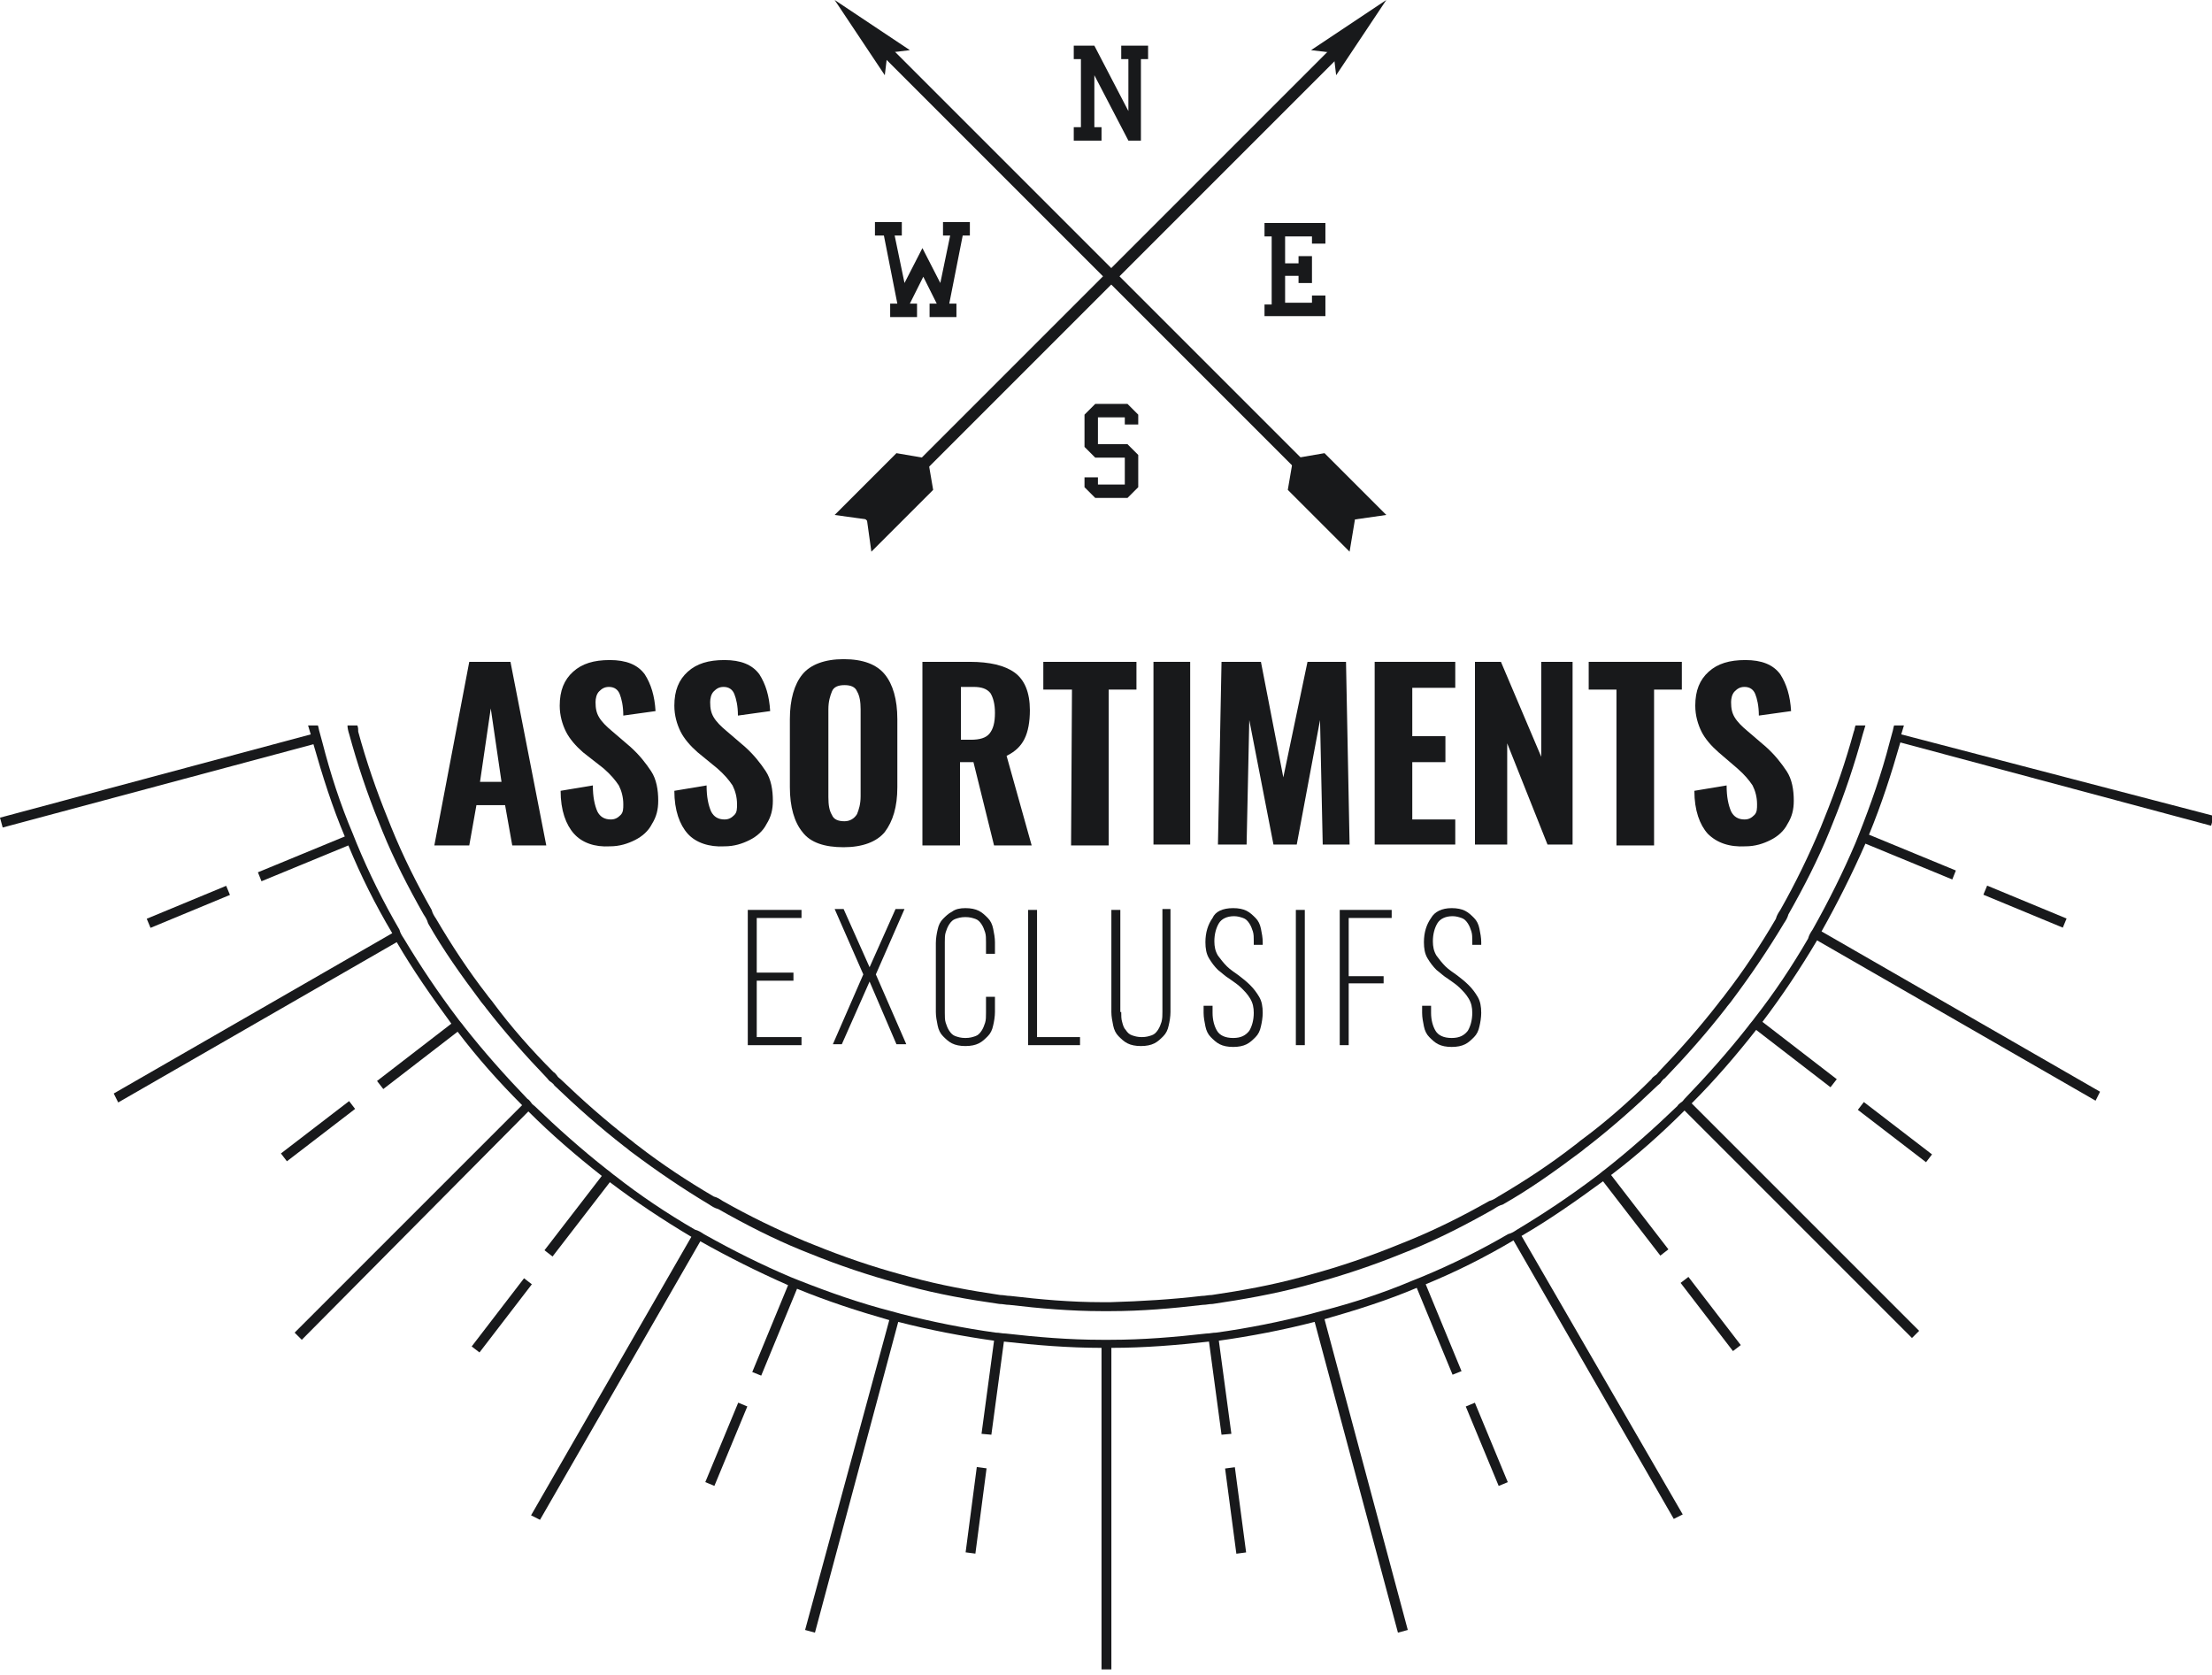 <?xml version="1.0" encoding="utf-8"?>
<!-- Generator: Adobe Illustrator 22.1.0, SVG Export Plug-In . SVG Version: 6.00 Build 0)  -->
<svg version="1.1" id="Calque_1" xmlns="http://www.w3.org/2000/svg" xmlns:xlink="http://www.w3.org/1999/xlink" x="0px" y="0px"
	 width="247px" height="187px" viewBox="0 0 247 187" style="enable-background:new 0 0 247 187;" xml:space="preserve">
<style type="text/css">
	.st0{fill:#18191B;}
</style>
<g id="Mode_Isolation_-_copie">
	<g>
		<g>
			<g>
				<g>
					<polygon class="st0" points="151.3,58 150.7,61.6 143.8,54.7 144.4,51.2 					"/>
				</g>
				<g>
					<polygon class="st0" points="151.3,58 154.8,57.5 147.9,50.6 144.4,51.2 					"/>
				</g>
				<g>
					
						<rect x="123.6" y="-7.2" transform="matrix(0.707 -0.707 0.707 0.707 14.472 96.929)" class="st0" width="1.3" height="76.4"/>
				</g>
				<g>
					<polygon class="st0" points="101.6,5.6 99.1,5.9 98.8,8.4 93.2,0 					"/>
				</g>
			</g>
			<g>
				<g>
					<polygon class="st0" points="96.8,58 97.3,61.6 104.2,54.7 103.6,51.2 					"/>
				</g>
				<g>
					<polygon class="st0" points="96.8,58 93.2,57.5 100.1,50.6 103.6,51.2 					"/>
				</g>
				<g>
					
						<rect x="85.6" y="30.4" transform="matrix(0.707 -0.707 0.707 0.707 14.335 96.699)" class="st0" width="76.4" height="1.3"/>
				</g>
				<g>
					<polygon class="st0" points="146.4,5.6 148.9,5.9 149.2,8.4 154.8,0 					"/>
				</g>
			</g>
		</g>
		<g>
			<path class="st0" d="M119.9,15.7v-1.5h0.8V6.6h-0.8V5.1h2.3l3.8,7.3V6.6h-0.8V5.1h3v1.5h-0.8v9.1H126l-3.8-7.3v5.8h0.8v1.5
				C123,15.7,119.9,15.7,119.9,15.7z"/>
		</g>
		<g>
			<path class="st0" d="M121.1,53.3h1.5v0.8h3v-3h-3.3l-1.2-1.2v-3.6l1.2-1.2h3.6l1.2,1.2v1.1h-1.5v-0.8h-3v3h3.3l1.2,1.2v3.6
				l-1.2,1.2h-3.6l-1.2-1.2V53.3z"/>
		</g>
		<g>
			<path class="st0" d="M97.7,26.3v-1.5h3v1.5h-0.8l1.1,5.3l2-3.9l2,3.9l1.1-5.3h-0.8v-1.5h3v1.5h-0.8l-1.5,7.6h0.8v1.5h-3v-1.5h0.8
				l-1.5-3l-1.5,3h0.8v1.5h-3v-1.5h0.8l-1.5-7.6C98.7,26.3,97.7,26.3,97.7,26.3z"/>
		</g>
		<g>
			<path class="st0" d="M141.2,35.5V34h0.8v-7.6h-0.8v-1.5h6.8v2.3h-1.5v-0.8h-3v3h1.5v-0.8h1.5v3H145v-0.8h-1.5v3h3V33h1.5v2.3
				h-6.8V35.5z"/>
		</g>
	</g>
	<g>
		
			<rect x="137.4" y="164" transform="matrix(0.991 -0.131 0.131 0.991 -20.849 19.446)" class="st0" width="1.1" height="9.6"/>
		
			<rect x="165.4" y="156.5" transform="matrix(0.924 -0.383 0.383 0.924 -49.097 75.79)" class="st0" width="1.1" height="9.6"/>
		
			<rect x="190.5" y="142" transform="matrix(0.793 -0.609 0.609 0.793 -49.882 146.656)" class="st0" width="1.1" height="9.6"/>
		
			<rect x="211" y="121.5" transform="matrix(0.609 -0.793 0.793 0.609 -17.394 217.254)" class="st0" width="1.1" height="9.6"/>
		
			<rect x="225.5" y="96.5" transform="matrix(0.383 -0.924 0.924 0.383 45.938 271.305)" class="st0" width="1.1" height="9.6"/>
		
			<rect x="16.2" y="100.7" transform="matrix(0.924 -0.383 0.383 0.924 -37.151 15.744)" class="st0" width="9.6" height="1.1"/>
		
			<rect x="30.7" y="125.8" transform="matrix(0.793 -0.609 0.609 0.793 -69.588 47.731)" class="st0" width="9.6" height="1.1"/>
		
			<rect x="51.3" y="146.3" transform="matrix(0.609 -0.793 0.793 0.609 -94.588 101.927)" class="st0" width="9.6" height="1.1"/>
		
			<rect x="76.3" y="160.7" transform="matrix(0.383 -0.924 0.924 0.383 -98.954 174.444)" class="st0" width="9.6" height="1.1"/>
		
			<rect x="104.2" y="168.2" transform="matrix(0.13 -0.992 0.992 0.13 -72.576 254.832)" class="st0" width="9.6" height="1.1"/>
		<g>
			<path class="st0" d="M212.6,81h-1.1c-0.1,0.3-0.1,0.5-0.2,0.8c-0.1,0.4-0.2,0.7-0.3,1.1c-0.9,3.5-2.1,6.9-3.4,10.2
				c-0.1,0.3-0.3,0.7-0.4,1c-1.4,3.3-3,6.5-4.8,9.7c-0.2,0.3-0.4,0.6-0.5,1c-1.8,3.1-3.8,6.1-6,8.9c-0.2,0.3-0.5,0.6-0.7,0.9
				c-2.2,2.8-4.6,5.5-7.1,8.1c-0.1,0.1-0.2,0.3-0.4,0.4c-0.1,0.1-0.3,0.2-0.4,0.4c-2.6,2.5-5.3,4.9-8.1,7.1
				c-0.3,0.2-0.6,0.5-0.9,0.7c-2.9,2.2-5.9,4.2-8.9,6c-0.3,0.2-0.6,0.4-1,0.5c-3.1,1.8-6.3,3.4-9.7,4.8c-0.3,0.1-0.7,0.3-1,0.4
				c-3.3,1.4-6.7,2.5-10.2,3.4c-0.4,0.1-0.7,0.2-1.1,0.3c-3.5,0.9-7,1.6-10.6,2.1c-0.4,0-0.7,0.1-1.1,0.1c-3.5,0.4-7.1,0.7-10.7,0.7
				c-0.2,0-0.4,0-0.5,0c-0.2,0-0.4,0-0.5,0c-3.6,0-7.2-0.3-10.7-0.7c-0.4,0-0.7-0.1-1.1-0.1c-3.6-0.5-7.1-1.2-10.6-2.1
				c-0.4-0.1-0.7-0.2-1.1-0.3c-3.5-0.9-6.9-2.1-10.2-3.4c-0.3-0.1-0.7-0.3-1-0.4c-3.3-1.4-6.5-3-9.7-4.8c-0.3-0.2-0.6-0.4-1-0.5
				c-3.1-1.8-6.1-3.8-8.9-6c-0.3-0.2-0.6-0.5-0.9-0.7c-2.8-2.2-5.5-4.6-8.1-7.1c-0.1-0.1-0.3-0.2-0.4-0.4c-0.1-0.1-0.2-0.3-0.4-0.4
				c-2.5-2.6-4.9-5.3-7.1-8.1c-0.2-0.3-0.5-0.6-0.7-0.9c-2.2-2.9-4.2-5.9-6-8.9c-0.2-0.3-0.4-0.6-0.5-1c-1.8-3.1-3.4-6.3-4.8-9.7
				c-0.1-0.3-0.3-0.7-0.4-1c-1.4-3.3-2.5-6.7-3.4-10.2c-0.1-0.4-0.2-0.7-0.3-1.1c-0.1-0.3-0.1-0.5-0.2-0.8h-1.1
				c0.1,0.3,0.2,0.7,0.3,1L0,91.3l0.3,1.1L35,83.1c1,3.5,2.1,7,3.5,10.3l-9.7,4l0.4,1l9.7-4c1.4,3.4,3,6.6,4.9,9.8l-31.1,17.9l0.5,1
				l31.1-17.9c1.8,3.1,3.9,6.1,6.1,9.1l-8.3,6.4l0.7,0.9l8.3-6.4c2.2,2.9,4.6,5.6,7.2,8.2l-25.4,25.4l0.8,0.8L59,124.1
				c2.6,2.6,5.4,5,8.2,7.2l-6.4,8.3l0.9,0.7l6.4-8.3c2.9,2.2,5.9,4.2,9.1,6.1l-17.9,31.1l1,0.5l17.9-31.1c3.2,1.8,6.4,3.4,9.8,4.9
				l-4,9.7l1,0.4l4-9.7c3.4,1.4,6.8,2.5,10.3,3.5L89.9,182l1.1,0.3l9.3-34.7c3.5,0.9,7.1,1.6,10.7,2.1l-1.4,10.4l1.1,0.1l1.4-10.4
				c3.6,0.4,7.2,0.7,10.9,0.7v35.9h1.1v-35.9c3.7,0,7.3-0.3,10.9-0.7l1.4,10.4l1.1-0.1l-1.4-10.4c3.6-0.5,7.2-1.2,10.7-2.1l9.3,34.7
				l1.1-0.3l-9.3-34.7c3.5-1,7-2.1,10.3-3.5l4,9.7l1-0.4l-4-9.7c3.4-1.4,6.6-3,9.8-4.9l17.9,31.1l1-0.5l-18-31.1
				c3.1-1.8,6.1-3.9,9.1-6.1l6.4,8.3l0.9-0.7l-6.4-8.3c2.9-2.2,5.6-4.6,8.2-7.2l25.4,25.4l0.8-0.8l-25.4-25.4c2.6-2.6,5-5.4,7.2-8.2
				l8.3,6.4l0.7-0.9l-8.3-6.4c2.2-2.9,4.2-5.9,6.1-9.1l31.1,17.9l0.5-1L203.4,104c1.8-3.2,3.4-6.4,4.9-9.8l9.7,4l0.4-1l-9.7-4
				c1.4-3.4,2.5-6.8,3.5-10.3l34.7,9.3l0.3-1.1L212.3,82C212.4,81.7,212.5,81.3,212.6,81z"/>
			<path class="st0" d="M39,82c0.9,3.3,2,6.6,3.3,9.8c0.1,0.3,0.3,0.7,0.4,1c1.3,3.2,2.9,6.3,4.6,9.3c0.2,0.3,0.4,0.6,0.5,1
				c1.7,3,3.7,5.8,5.8,8.6c0.2,0.3,0.5,0.6,0.7,0.9c2.1,2.7,4.4,5.3,6.8,7.8c0.1,0.1,0.2,0.3,0.4,0.4c0.1,0.1,0.3,0.2,0.4,0.4
				c2.5,2.4,5.1,4.7,7.8,6.8c0.3,0.2,0.6,0.5,0.9,0.7c2.8,2.1,5.6,4,8.6,5.8c0.3,0.2,0.6,0.4,1,0.5c3,1.7,6.1,3.3,9.3,4.6
				c0.3,0.1,0.7,0.3,1,0.4c3.2,1.3,6.5,2.4,9.8,3.3c0.4,0.1,0.7,0.2,1.1,0.3c3.3,0.9,6.7,1.5,10.2,2c0.4,0,0.7,0.1,1.1,0.1
				c3.4,0.4,6.9,0.7,10.3,0.7c0.2,0,0.4,0,0.5,0c0.2,0,0.4,0,0.5,0c3.5,0,6.9-0.3,10.3-0.7c0.4,0,0.7-0.1,1.1-0.1
				c3.4-0.5,6.8-1.1,10.2-2c0.4-0.1,0.7-0.2,1.1-0.3c3.3-0.9,6.6-2,9.8-3.3c0.3-0.1,0.7-0.3,1-0.4c3.2-1.3,6.3-2.9,9.3-4.6
				c0.3-0.2,0.6-0.4,1-0.5c3-1.7,5.8-3.7,8.6-5.8c0.3-0.2,0.6-0.5,0.9-0.7c2.7-2.1,5.3-4.4,7.8-6.8c0.1-0.1,0.3-0.2,0.4-0.4
				c0.1-0.1,0.2-0.3,0.4-0.4c2.4-2.5,4.7-5.1,6.8-7.8c0.2-0.3,0.5-0.6,0.7-0.9c2.1-2.8,4-5.6,5.8-8.6c0.2-0.3,0.4-0.6,0.5-1
				c1.7-3,3.3-6.1,4.6-9.3c0.1-0.3,0.3-0.7,0.4-1c1.3-3.2,2.4-6.5,3.3-9.8c0.1-0.3,0.2-0.7,0.3-1h-1.1c-0.1,0.2-0.1,0.5-0.2,0.7
				c-0.9,3.3-2,6.5-3.3,9.7c-0.1,0.3-0.3,0.7-0.4,1c-1.3,3.1-2.8,6.2-4.5,9.2c-0.2,0.3-0.4,0.6-0.5,1c-1.7,2.9-3.6,5.8-5.7,8.5
				c-0.2,0.3-0.5,0.6-0.7,0.9c-2.1,2.7-4.3,5.2-6.7,7.7c-0.1,0.1-0.2,0.3-0.4,0.4c-0.1,0.1-0.3,0.2-0.4,0.4c-2.4,2.4-5,4.7-7.7,6.7
				c-0.3,0.2-0.6,0.5-0.9,0.7c-2.7,2.1-5.6,4-8.5,5.7c-0.3,0.2-0.6,0.4-1,0.5c-3,1.7-6,3.2-9.2,4.5c-0.3,0.1-0.7,0.3-1,0.4
				c-3.2,1.3-6.4,2.4-9.7,3.3c-0.4,0.1-0.7,0.2-1.1,0.3c-3.3,0.9-6.6,1.5-10,2c-0.4,0-0.7,0.1-1.1,0.1c-3.4,0.4-6.8,0.6-10.2,0.7
				c-0.2,0-0.4,0-0.5,0c-0.2,0-0.4,0-0.5,0c-3.4,0-6.8-0.3-10.2-0.7c-0.4,0-0.7-0.1-1.1-0.1c-3.4-0.5-6.7-1.1-10-2
				c-0.4-0.1-0.7-0.2-1.1-0.3c-3.3-0.9-6.5-2-9.7-3.3c-0.3-0.1-0.7-0.3-1-0.4c-3.1-1.3-6.2-2.8-9.2-4.5c-0.3-0.2-0.6-0.4-1-0.5
				c-2.9-1.7-5.8-3.6-8.5-5.7c-0.3-0.2-0.6-0.5-0.9-0.7c-2.7-2.1-5.2-4.3-7.7-6.7c-0.1-0.1-0.3-0.2-0.4-0.4
				c-0.1-0.1-0.2-0.3-0.4-0.4c-2.4-2.4-4.7-5-6.7-7.7c-0.2-0.3-0.5-0.6-0.7-0.9c-2.1-2.7-4-5.6-5.7-8.5c-0.2-0.3-0.4-0.6-0.5-1
				c-1.7-3-3.2-6-4.5-9.2c-0.1-0.3-0.3-0.7-0.4-1C42,88.2,40.9,85,40,81.7c0-0.2,0-0.5-0.1-0.7h-1.1C38.8,81.3,38.9,81.7,39,82z"/>
		</g>
	</g>
</g>
<g id="FR">
	<g>
		<path class="st0" d="M52.4,73.9H57l4,20.5h-3.8l-0.8-4.5h-3.2l-0.8,4.5h-3.9L52.4,73.9z M56,87.3l-1.2-8.2l-1.2,8.2H56z"/>
		<path class="st0" d="M64.1,93.1c-0.9-1-1.5-2.6-1.5-4.8l3.6-0.6c0,1.3,0.2,2.2,0.5,2.9c0.3,0.6,0.8,0.9,1.5,0.9
			c0.5,0,0.8-0.2,1.1-0.5s0.3-0.7,0.3-1.2c0-0.8-0.2-1.5-0.5-2.1c-0.4-0.6-0.9-1.2-1.7-1.9L65.1,84c-0.8-0.7-1.5-1.5-1.9-2.3
			s-0.7-1.8-0.7-2.9c0-1.7,0.5-2.9,1.5-3.8c1-0.9,2.3-1.3,4.1-1.3s3.1,0.5,3.9,1.6c0.7,1.1,1.1,2.4,1.2,4.1l-3.6,0.5
			c0-1.1-0.2-1.9-0.4-2.4C69,77,68.6,76.7,68,76.7c-0.5,0-0.8,0.2-1.1,0.5c-0.3,0.3-0.4,0.8-0.4,1.2c0,0.7,0.1,1.2,0.4,1.7
			s0.8,1,1.4,1.5l2.1,1.8c1,0.9,1.7,1.8,2.3,2.7s0.8,2.1,0.8,3.3c0,1-0.2,1.8-0.7,2.6c-0.4,0.8-1.1,1.4-1.9,1.8s-1.7,0.7-2.8,0.7
			C66.4,94.6,65,94.1,64.1,93.1z"/>
		<path class="st0" d="M76.8,93.1c-0.9-1-1.5-2.6-1.5-4.8l3.6-0.6c0,1.3,0.2,2.2,0.5,2.9c0.3,0.6,0.8,0.9,1.5,0.9
			c0.5,0,0.8-0.2,1.1-0.5s0.3-0.7,0.3-1.2c0-0.8-0.2-1.5-0.5-2.1c-0.4-0.6-0.9-1.2-1.7-1.9L77.9,84c-0.8-0.7-1.5-1.5-1.9-2.3
			s-0.7-1.8-0.7-2.9c0-1.7,0.5-2.9,1.5-3.8s2.3-1.3,4.1-1.3c1.8,0,3.1,0.5,3.9,1.6c0.7,1.1,1.1,2.4,1.2,4.1l-3.6,0.5
			c0-1.1-0.2-1.9-0.4-2.4c-0.2-0.5-0.6-0.8-1.2-0.8c-0.5,0-0.8,0.2-1.1,0.5c-0.3,0.3-0.4,0.8-0.4,1.2c0,0.7,0.1,1.2,0.4,1.7
			s0.8,1,1.4,1.5l2.1,1.8c1,0.9,1.7,1.8,2.3,2.7s0.8,2.1,0.8,3.3c0,1-0.2,1.8-0.7,2.6c-0.4,0.8-1.1,1.4-1.9,1.8s-1.7,0.7-2.8,0.7
			C79.2,94.6,77.7,94.1,76.8,93.1z"/>
		<path class="st0" d="M89.6,92.9c-0.9-1.1-1.4-2.8-1.4-5v-7.6c0-2.2,0.5-3.9,1.4-5s2.5-1.7,4.6-1.7c2.2,0,3.7,0.6,4.6,1.7
			s1.4,2.8,1.4,5v7.6c0,2.2-0.5,3.8-1.4,5c-0.9,1.1-2.5,1.7-4.6,1.7S90.5,94.1,89.6,92.9z M95.7,90.9c0.2-0.5,0.4-1.1,0.4-2v-9.7
			c0-0.8-0.1-1.5-0.4-2c-0.2-0.5-0.7-0.7-1.4-0.7c-0.7,0-1.2,0.2-1.4,0.7c-0.2,0.5-0.4,1.1-0.4,2V89c0,0.9,0.1,1.5,0.4,2
			c0.2,0.5,0.7,0.7,1.4,0.7C94.9,91.7,95.4,91.4,95.7,90.9z"/>
		<path class="st0" d="M103,73.9h5.3c2.2,0,3.9,0.4,5,1.2c1.1,0.8,1.7,2.2,1.7,4.2c0,1.3-0.2,2.4-0.6,3.2c-0.4,0.8-1,1.4-2,1.9
			l2.8,10H111l-2.3-9.3h-1.5v9.3H103V73.9z M108.4,82.6c1,0,1.7-0.2,2.1-0.7s0.6-1.2,0.6-2.3c0-1-0.2-1.7-0.5-2.2
			c-0.4-0.5-1-0.7-1.9-0.7h-1.4v5.9C107.3,82.6,108.4,82.6,108.4,82.6z"/>
		<path class="st0" d="M119.7,77h-3.2v-3.1h10.4V77h-3.1v17.4h-4.2L119.7,77L119.7,77z"/>
		<path class="st0" d="M128.8,73.9h4.1v20.4h-4.1V73.9z"/>
		<path class="st0" d="M136.4,73.9h4.4l2.5,12.9l2.7-12.9h4.3l0.4,20.4h-3l-0.3-13.9l-2.6,13.9h-2.6l-2.7-13.9l-0.3,13.9H136
			L136.4,73.9z"/>
		<path class="st0" d="M153.6,73.9h8.9v2.9h-4.8v5.4h3.7v2.9h-3.7v6.4h4.8v2.8h-9V73.9H153.6z"/>
		<path class="st0" d="M164.7,73.9h2.9l4.5,10.6V73.9h3.5v20.4h-2.8L168.3,83v11.3h-3.6V73.9L164.7,73.9z"/>
		<path class="st0" d="M180.6,77h-3.2v-3.1h10.4V77h-3.1v17.4h-4.2V77H180.6z"/>
		<path class="st0" d="M190.7,93.1c-0.9-1-1.5-2.6-1.5-4.8l3.6-0.6c0,1.3,0.2,2.2,0.5,2.9c0.3,0.6,0.8,0.9,1.5,0.9
			c0.5,0,0.8-0.2,1.1-0.5s0.3-0.7,0.3-1.2c0-0.8-0.2-1.5-0.5-2.1c-0.4-0.6-0.9-1.2-1.7-1.9l-2.1-1.8c-0.8-0.7-1.5-1.5-1.9-2.3
			s-0.7-1.8-0.7-2.9c0-1.7,0.5-2.9,1.5-3.8s2.3-1.3,4.1-1.3s3.1,0.5,3.9,1.6c0.7,1.1,1.1,2.4,1.2,4.1l-3.6,0.5
			c0-1.1-0.2-1.9-0.4-2.4s-0.6-0.8-1.2-0.8c-0.5,0-0.8,0.2-1.1,0.5s-0.4,0.8-0.4,1.2c0,0.7,0.1,1.2,0.4,1.7c0.3,0.5,0.8,1,1.4,1.5
			l2.1,1.8c1,0.9,1.7,1.8,2.3,2.7s0.8,2.1,0.8,3.3c0,1-0.2,1.8-0.7,2.6c-0.4,0.8-1.1,1.4-1.9,1.8c-0.8,0.4-1.7,0.7-2.8,0.7
			C193.1,94.6,191.7,94.1,190.7,93.1z"/>
	</g>
	<g>
		<path class="st0" d="M88.6,108.6v0.9h-4.1v6.3h5v0.9h-6v-15.1h6v0.9h-5v6.1C84.5,108.6,88.6,108.6,88.6,108.6z"/>
		<path class="st0" d="M97.1,109.6l-3.1,7h-1l3.4-7.8l-3.2-7.3h1l2.9,6.5l2.9-6.5h1l-3.2,7.3l3.4,7.8h-1.1L97.1,109.6z"/>
		<path class="st0" d="M107.8,101.4c0.6,0,1.1,0.1,1.5,0.3c0.4,0.2,0.7,0.5,1,0.8s0.5,0.7,0.6,1.2s0.2,1,0.2,1.5v1.3h-1v-1.3
			c0-0.4,0-0.8-0.1-1.1s-0.2-0.6-0.4-0.9c-0.2-0.3-0.4-0.5-0.7-0.6c-0.3-0.1-0.6-0.2-1.1-0.2s-0.8,0.1-1.1,0.2
			c-0.3,0.1-0.5,0.3-0.7,0.6c-0.2,0.3-0.3,0.6-0.4,0.9s-0.1,0.7-0.1,1.1v7.9c0,0.4,0,0.8,0.1,1.1c0.1,0.3,0.2,0.6,0.4,0.9
			c0.2,0.3,0.4,0.5,0.7,0.6c0.3,0.1,0.6,0.2,1.1,0.2s0.8-0.1,1.1-0.2c0.3-0.1,0.5-0.3,0.7-0.6c0.2-0.3,0.3-0.6,0.4-0.9
			s0.1-0.7,0.1-1.1v-1.8h1v1.7c0,0.5-0.1,1.1-0.2,1.5c-0.1,0.5-0.3,0.9-0.6,1.2s-0.6,0.6-1,0.8c-0.4,0.2-0.9,0.3-1.5,0.3
			s-1.1-0.1-1.5-0.3c-0.4-0.2-0.7-0.5-1-0.8s-0.5-0.7-0.6-1.2s-0.2-1-0.2-1.5v-7.7c0-0.5,0.1-1.1,0.2-1.5c0.1-0.5,0.3-0.9,0.6-1.2
			c0.3-0.3,0.6-0.6,1-0.8C106.7,101.5,107.2,101.4,107.8,101.4z"/>
		<path class="st0" d="M114.8,116.7v-15.1h1v14.2h4.8v0.9H114.8z"/>
		<path class="st0" d="M125.2,113c0,0.4,0,0.8,0.1,1.1c0.1,0.4,0.2,0.7,0.4,0.9c0.2,0.3,0.4,0.5,0.7,0.6c0.3,0.1,0.6,0.2,1.1,0.2
			s0.8-0.1,1.1-0.2s0.5-0.3,0.7-0.6c0.2-0.3,0.3-0.6,0.4-0.9c0.1-0.4,0.1-0.7,0.1-1.1v-11.5h0.9V113c0,0.5-0.1,1.1-0.2,1.5
			c-0.1,0.5-0.3,0.9-0.6,1.2c-0.3,0.3-0.6,0.6-1,0.8c-0.4,0.2-0.9,0.3-1.5,0.3s-1.1-0.1-1.5-0.3c-0.4-0.2-0.7-0.5-1-0.8
			s-0.5-0.7-0.6-1.2s-0.2-1-0.2-1.5v-11.4h1V113H125.2z"/>
		<path class="st0" d="M137.7,101.4c0.6,0,1.1,0.1,1.5,0.3c0.4,0.2,0.7,0.5,1,0.8s0.5,0.7,0.6,1.2s0.2,1,0.2,1.5v0.3h-1v-0.4
			c0-0.4,0-0.8-0.1-1.1s-0.2-0.6-0.4-0.9s-0.4-0.5-0.7-0.6s-0.6-0.2-1-0.2c-0.8,0-1.4,0.3-1.7,0.8s-0.5,1.2-0.5,2
			c0,0.6,0.1,1.1,0.4,1.6c0.3,0.4,0.6,0.8,1,1.2c0.4,0.4,0.9,0.7,1.3,1s0.9,0.7,1.3,1.1s0.7,0.8,1,1.3s0.4,1.1,0.4,1.8
			c0,0.5-0.1,1.1-0.2,1.5c-0.1,0.5-0.3,0.9-0.6,1.2c-0.3,0.3-0.6,0.6-1,0.8c-0.4,0.2-0.9,0.3-1.5,0.3s-1.1-0.1-1.5-0.3
			c-0.4-0.2-0.7-0.5-1-0.8s-0.5-0.7-0.6-1.2s-0.2-1-0.2-1.5v-0.8h1v0.8c0,0.8,0.2,1.5,0.5,2s0.9,0.8,1.8,0.8s1.4-0.3,1.8-0.8
			c0.3-0.5,0.5-1.2,0.5-2c0-0.6-0.1-1.1-0.4-1.6s-0.6-0.8-1-1.2c-0.4-0.4-0.9-0.7-1.3-1c-0.5-0.3-0.9-0.7-1.3-1
			c-0.4-0.4-0.7-0.8-1-1.3s-0.4-1.1-0.4-1.8c0-1.1,0.3-2,0.8-2.7C135.7,101.8,136.5,101.4,137.7,101.4z"/>
		<path class="st0" d="M145.7,101.6v15.1h-1v-15.1H145.7z"/>
		<path class="st0" d="M154.5,108.9v0.9h-3.9v6.9h-1v-15.1h5.8v0.9h-4.8v6.5h3.9V108.9z"/>
		<path class="st0" d="M162.1,101.4c0.6,0,1.1,0.1,1.5,0.3c0.4,0.2,0.7,0.5,1,0.8s0.5,0.7,0.6,1.2s0.2,1,0.2,1.5v0.3h-1v-0.4
			c0-0.4,0-0.8-0.1-1.1s-0.2-0.6-0.4-0.9s-0.4-0.5-0.7-0.6s-0.6-0.2-1-0.2c-0.8,0-1.4,0.3-1.7,0.8s-0.5,1.2-0.5,2
			c0,0.6,0.1,1.1,0.4,1.6c0.3,0.4,0.6,0.8,1,1.2c0.4,0.4,0.9,0.7,1.3,1s0.9,0.7,1.3,1.1s0.7,0.8,1,1.3s0.4,1.1,0.4,1.8
			c0,0.5-0.1,1.1-0.2,1.5c-0.1,0.5-0.3,0.9-0.6,1.2c-0.3,0.3-0.6,0.6-1,0.8c-0.4,0.2-0.9,0.3-1.5,0.3s-1.1-0.1-1.5-0.3
			c-0.4-0.2-0.7-0.5-1-0.8s-0.5-0.7-0.6-1.2s-0.2-1-0.2-1.5v-0.8h1v0.8c0,0.8,0.2,1.5,0.5,2s0.9,0.8,1.8,0.8s1.4-0.3,1.8-0.8
			c0.3-0.5,0.5-1.2,0.5-2c0-0.6-0.1-1.1-0.4-1.6s-0.6-0.8-1-1.2c-0.4-0.4-0.9-0.7-1.3-1c-0.5-0.3-0.9-0.7-1.3-1
			c-0.4-0.4-0.7-0.8-1-1.3s-0.4-1.1-0.4-1.8c0-1.1,0.3-2,0.8-2.7C160.2,101.8,161,101.4,162.1,101.4z"/>
	</g>
</g>
</svg>
